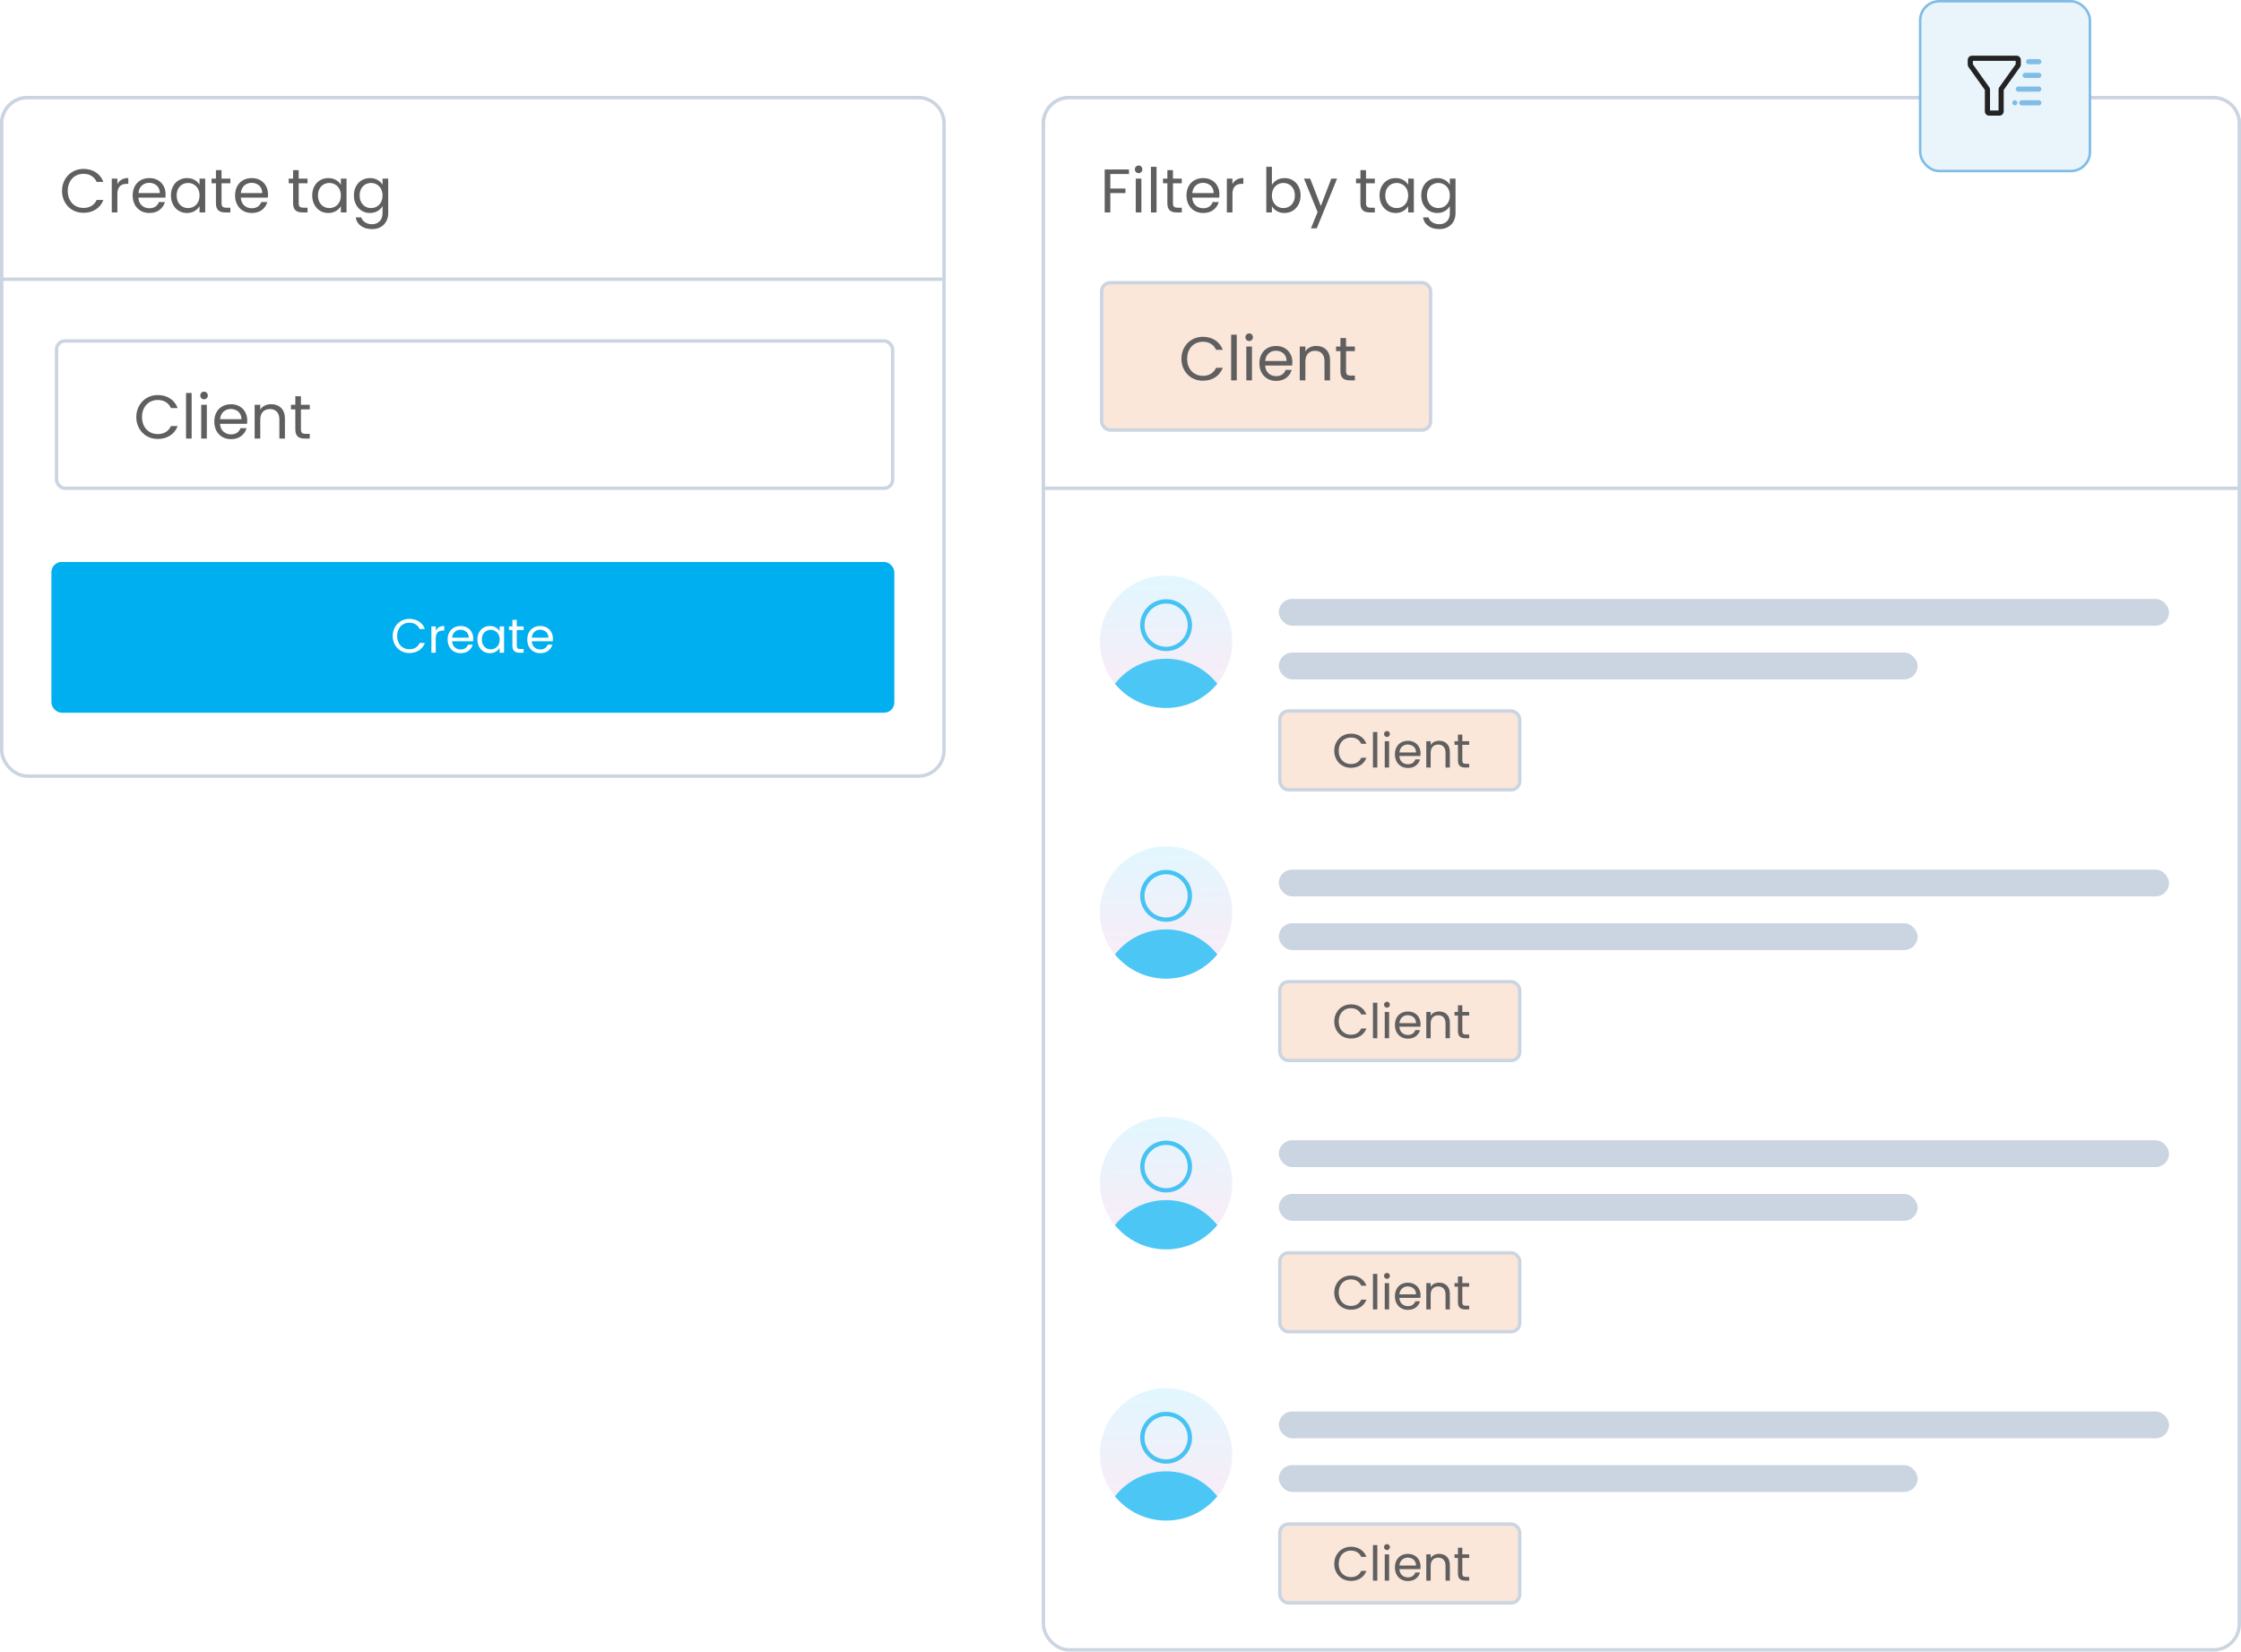 <svg width="654" height="482" viewBox="0 0 654 482" fill="none" xmlns="http://www.w3.org/2000/svg">
<rect x="0.5" y="28.5" width="275" height="198" rx="7.5" fill="white" stroke="#CBD5E1"/>
<path d="M8 28.5H268C272.142 28.5 275.5 31.858 275.5 36V81.5H0.5V36C0.5 31.858 3.858 28.5 8 28.5Z" fill="white" stroke="#CBD5E1"/>
<path d="M18.1 55.718C18.1 54.494 18.376 53.396 18.928 52.424C19.48 51.44 20.23 50.672 21.178 50.12C22.138 49.568 23.2 49.292 24.364 49.292C25.732 49.292 26.926 49.622 27.946 50.282C28.966 50.942 29.71 51.878 30.178 53.09H28.216C27.868 52.334 27.364 51.752 26.704 51.344C26.056 50.936 25.276 50.732 24.364 50.732C23.488 50.732 22.702 50.936 22.006 51.344C21.31 51.752 20.764 52.334 20.368 53.09C19.972 53.834 19.774 54.71 19.774 55.718C19.774 56.714 19.972 57.59 20.368 58.346C20.764 59.09 21.31 59.666 22.006 60.074C22.702 60.482 23.488 60.686 24.364 60.686C25.276 60.686 26.056 60.488 26.704 60.092C27.364 59.684 27.868 59.102 28.216 58.346H30.178C29.71 59.546 28.966 60.476 27.946 61.136C26.926 61.784 25.732 62.108 24.364 62.108C23.2 62.108 22.138 61.838 21.178 61.298C20.23 60.746 19.48 59.984 18.928 59.012C18.376 58.04 18.1 56.942 18.1 55.718ZM34.255 53.738C34.542 53.174 34.95 52.736 35.478 52.424C36.019 52.112 36.672 51.956 37.441 51.956V53.648H37.008C35.172 53.648 34.255 54.644 34.255 56.636V62H32.617V52.136H34.255V53.738ZM48.331 56.69C48.331 57.002 48.313 57.332 48.277 57.68H40.393C40.453 58.652 40.783 59.414 41.383 59.966C41.995 60.506 42.733 60.776 43.597 60.776C44.305 60.776 44.893 60.614 45.361 60.29C45.841 59.954 46.177 59.51 46.369 58.958H48.133C47.869 59.906 47.341 60.68 46.549 61.28C45.757 61.868 44.773 62.162 43.597 62.162C42.661 62.162 41.821 61.952 41.077 61.532C40.345 61.112 39.769 60.518 39.349 59.75C38.929 58.97 38.719 58.07 38.719 57.05C38.719 56.03 38.923 55.136 39.331 54.368C39.739 53.6 40.309 53.012 41.041 52.604C41.785 52.184 42.637 51.974 43.597 51.974C44.533 51.974 45.361 52.178 46.081 52.586C46.801 52.994 47.353 53.558 47.737 54.278C48.133 54.986 48.331 55.79 48.331 56.69ZM46.639 56.348C46.639 55.724 46.501 55.19 46.225 54.746C45.949 54.29 45.571 53.948 45.091 53.72C44.623 53.48 44.101 53.36 43.525 53.36C42.697 53.36 41.989 53.624 41.401 54.152C40.825 54.68 40.495 55.412 40.411 56.348H46.639ZM49.881 57.032C49.881 56.024 50.085 55.142 50.493 54.386C50.901 53.618 51.459 53.024 52.167 52.604C52.887 52.184 53.685 51.974 54.561 51.974C55.425 51.974 56.175 52.16 56.811 52.532C57.447 52.904 57.921 53.372 58.233 53.936V52.136H59.889V62H58.233V60.164C57.909 60.74 57.423 61.22 56.775 61.604C56.139 61.976 55.395 62.162 54.543 62.162C53.667 62.162 52.875 61.946 52.167 61.514C51.459 61.082 50.901 60.476 50.493 59.696C50.085 58.916 49.881 58.028 49.881 57.032ZM58.233 57.05C58.233 56.306 58.083 55.658 57.783 55.106C57.483 54.554 57.075 54.134 56.559 53.846C56.055 53.546 55.497 53.396 54.885 53.396C54.273 53.396 53.715 53.54 53.211 53.828C52.707 54.116 52.305 54.536 52.005 55.088C51.705 55.64 51.555 56.288 51.555 57.032C51.555 57.788 51.705 58.448 52.005 59.012C52.305 59.564 52.707 59.99 53.211 60.29C53.715 60.578 54.273 60.722 54.885 60.722C55.497 60.722 56.055 60.578 56.559 60.29C57.075 59.99 57.483 59.564 57.783 59.012C58.083 58.448 58.233 57.794 58.233 57.05ZM64.656 53.486V59.3C64.656 59.78 64.757 60.122 64.962 60.326C65.165 60.518 65.519 60.614 66.023 60.614H67.23V62H65.754C64.841 62 64.157 61.79 63.702 61.37C63.245 60.95 63.017 60.26 63.017 59.3V53.486H61.739V52.136H63.017V49.652H64.656V52.136H67.23V53.486H64.656ZM78.214 56.69C78.214 57.002 78.196 57.332 78.16 57.68H70.276C70.336 58.652 70.666 59.414 71.266 59.966C71.878 60.506 72.616 60.776 73.48 60.776C74.188 60.776 74.776 60.614 75.244 60.29C75.724 59.954 76.06 59.51 76.252 58.958H78.016C77.752 59.906 77.224 60.68 76.432 61.28C75.64 61.868 74.656 62.162 73.48 62.162C72.544 62.162 71.704 61.952 70.96 61.532C70.228 61.112 69.652 60.518 69.232 59.75C68.812 58.97 68.602 58.07 68.602 57.05C68.602 56.03 68.806 55.136 69.214 54.368C69.622 53.6 70.192 53.012 70.924 52.604C71.668 52.184 72.52 51.974 73.48 51.974C74.416 51.974 75.244 52.178 75.964 52.586C76.684 52.994 77.236 53.558 77.62 54.278C78.016 54.986 78.214 55.79 78.214 56.69ZM76.522 56.348C76.522 55.724 76.384 55.19 76.108 54.746C75.832 54.29 75.454 53.948 74.974 53.72C74.506 53.48 73.984 53.36 73.408 53.36C72.58 53.36 71.872 53.624 71.284 54.152C70.708 54.68 70.378 55.412 70.294 56.348H76.522ZM87.173 53.486V59.3C87.173 59.78 87.275 60.122 87.479 60.326C87.683 60.518 88.037 60.614 88.541 60.614H89.747V62H88.271C87.359 62 86.675 61.79 86.219 61.37C85.763 60.95 85.535 60.26 85.535 59.3V53.486H84.257V52.136H85.535V49.652H87.173V52.136H89.747V53.486H87.173ZM91.12 57.032C91.12 56.024 91.324 55.142 91.732 54.386C92.14 53.618 92.698 53.024 93.406 52.604C94.126 52.184 94.924 51.974 95.8 51.974C96.664 51.974 97.414 52.16 98.05 52.532C98.686 52.904 99.16 53.372 99.472 53.936V52.136H101.128V62H99.472V60.164C99.148 60.74 98.662 61.22 98.014 61.604C97.378 61.976 96.634 62.162 95.782 62.162C94.906 62.162 94.114 61.946 93.406 61.514C92.698 61.082 92.14 60.476 91.732 59.696C91.324 58.916 91.12 58.028 91.12 57.032ZM99.472 57.05C99.472 56.306 99.322 55.658 99.022 55.106C98.722 54.554 98.314 54.134 97.798 53.846C97.294 53.546 96.736 53.396 96.124 53.396C95.512 53.396 94.954 53.54 94.45 53.828C93.946 54.116 93.544 54.536 93.244 55.088C92.944 55.64 92.794 56.288 92.794 57.032C92.794 57.788 92.944 58.448 93.244 59.012C93.544 59.564 93.946 59.99 94.45 60.29C94.954 60.578 95.512 60.722 96.124 60.722C96.736 60.722 97.294 60.578 97.798 60.29C98.314 59.99 98.722 59.564 99.022 59.012C99.322 58.448 99.472 57.794 99.472 57.05ZM107.964 51.974C108.816 51.974 109.56 52.16 110.196 52.532C110.844 52.904 111.324 53.372 111.636 53.936V52.136H113.292V62.216C113.292 63.116 113.1 63.914 112.716 64.61C112.332 65.318 111.78 65.87 111.06 66.266C110.352 66.662 109.524 66.86 108.576 66.86C107.28 66.86 106.2 66.554 105.336 65.942C104.472 65.33 103.962 64.496 103.806 63.44H105.426C105.606 64.04 105.978 64.52 106.542 64.88C107.106 65.252 107.784 65.438 108.576 65.438C109.476 65.438 110.208 65.156 110.772 64.592C111.348 64.028 111.636 63.236 111.636 62.216V60.146C111.312 60.722 110.832 61.202 110.196 61.586C109.56 61.97 108.816 62.162 107.964 62.162C107.088 62.162 106.29 61.946 105.57 61.514C104.862 61.082 104.304 60.476 103.896 59.696C103.488 58.916 103.284 58.028 103.284 57.032C103.284 56.024 103.488 55.142 103.896 54.386C104.304 53.618 104.862 53.024 105.57 52.604C106.29 52.184 107.088 51.974 107.964 51.974ZM111.636 57.05C111.636 56.306 111.486 55.658 111.186 55.106C110.886 54.554 110.478 54.134 109.962 53.846C109.458 53.546 108.9 53.396 108.288 53.396C107.676 53.396 107.118 53.54 106.614 53.828C106.11 54.116 105.708 54.536 105.408 55.088C105.108 55.64 104.958 56.288 104.958 57.032C104.958 57.788 105.108 58.448 105.408 59.012C105.708 59.564 106.11 59.99 106.614 60.29C107.118 60.578 107.676 60.722 108.288 60.722C108.9 60.722 109.458 60.578 109.962 60.29C110.478 59.99 110.886 59.564 111.186 59.012C111.486 58.448 111.636 57.794 111.636 57.05Z" fill="#5F5F5F"/>
<rect x="16.5" y="99.5" width="244" height="43" rx="2.5" fill="white" stroke="#CBD5E1"/>
<path d="M39.776 121.718C39.776 120.494 40.052 119.396 40.604 118.424C41.156 117.44 41.906 116.672 42.854 116.12C43.814 115.568 44.876 115.292 46.04 115.292C47.408 115.292 48.602 115.622 49.622 116.282C50.642 116.942 51.386 117.878 51.854 119.09H49.892C49.544 118.334 49.04 117.752 48.38 117.344C47.732 116.936 46.952 116.732 46.04 116.732C45.164 116.732 44.378 116.936 43.682 117.344C42.986 117.752 42.44 118.334 42.044 119.09C41.648 119.834 41.45 120.71 41.45 121.718C41.45 122.714 41.648 123.59 42.044 124.346C42.44 125.09 42.986 125.666 43.682 126.074C44.378 126.482 45.164 126.686 46.04 126.686C46.952 126.686 47.732 126.488 48.38 126.092C49.04 125.684 49.544 125.102 49.892 124.346H51.854C51.386 125.546 50.642 126.476 49.622 127.136C48.602 127.784 47.408 128.108 46.04 128.108C44.876 128.108 43.814 127.838 42.854 127.298C41.906 126.746 41.156 125.984 40.604 125.012C40.052 124.04 39.776 122.942 39.776 121.718ZM55.93 114.68V128H54.292V114.68H55.93ZM59.568 116.534C59.256 116.534 58.992 116.426 58.776 116.21C58.56 115.994 58.452 115.73 58.452 115.418C58.452 115.106 58.56 114.842 58.776 114.626C58.992 114.41 59.256 114.302 59.568 114.302C59.868 114.302 60.12 114.41 60.324 114.626C60.54 114.842 60.648 115.106 60.648 115.418C60.648 115.73 60.54 115.994 60.324 116.21C60.12 116.426 59.868 116.534 59.568 116.534ZM60.36 118.136V128H58.722V118.136H60.36ZM72.152 122.69C72.152 123.002 72.134 123.332 72.098 123.68H64.214C64.274 124.652 64.604 125.414 65.204 125.966C65.816 126.506 66.554 126.776 67.418 126.776C68.126 126.776 68.714 126.614 69.182 126.29C69.662 125.954 69.998 125.51 70.19 124.958H71.954C71.69 125.906 71.162 126.68 70.37 127.28C69.578 127.868 68.594 128.162 67.418 128.162C66.482 128.162 65.642 127.952 64.898 127.532C64.166 127.112 63.59 126.518 63.17 125.75C62.75 124.97 62.54 124.07 62.54 123.05C62.54 122.03 62.744 121.136 63.152 120.368C63.56 119.6 64.13 119.012 64.862 118.604C65.606 118.184 66.458 117.974 67.418 117.974C68.354 117.974 69.182 118.178 69.902 118.586C70.622 118.994 71.174 119.558 71.558 120.278C71.954 120.986 72.152 121.79 72.152 122.69ZM70.46 122.348C70.46 121.724 70.322 121.19 70.046 120.746C69.77 120.29 69.392 119.948 68.912 119.72C68.444 119.48 67.922 119.36 67.346 119.36C66.518 119.36 65.81 119.624 65.222 120.152C64.646 120.68 64.316 121.412 64.232 122.348H70.46ZM79.12 117.956C80.32 117.956 81.292 118.322 82.036 119.054C82.78 119.774 83.152 120.818 83.152 122.186V128H81.532V122.42C81.532 121.436 81.286 120.686 80.794 120.17C80.302 119.642 79.63 119.378 78.778 119.378C77.914 119.378 77.224 119.648 76.708 120.188C76.204 120.728 75.952 121.514 75.952 122.546V128H74.314V118.136H75.952V119.54C76.276 119.036 76.714 118.646 77.266 118.37C77.83 118.094 78.448 117.956 79.12 117.956ZM87.825 119.486V125.3C87.825 125.78 87.927 126.122 88.131 126.326C88.335 126.518 88.689 126.614 89.193 126.614H90.399V128H88.923C88.011 128 87.327 127.79 86.871 127.37C86.415 126.95 86.187 126.26 86.187 125.3V119.486H84.909V118.136H86.187V115.652H87.825V118.136H90.399V119.486H87.825Z" fill="#5F5F5F"/>
<rect x="304.5" y="28.5" width="349" height="453" rx="7.5" fill="white" stroke="#CBD5E1"/>
<path d="M312 28.5H646C650.142 28.5 653.5 31.858 653.5 36V142.5H304.5V36C304.5 31.858 307.858 28.5 312 28.5Z" fill="white" stroke="#CBD5E1"/>
<rect x="321.5" y="82.5" width="96" height="43" rx="2.5" fill="#FBE6DA" stroke="#CBD5E1"/>
<path d="M344.776 104.718C344.776 103.494 345.052 102.396 345.604 101.424C346.156 100.44 346.906 99.672 347.854 99.12C348.814 98.568 349.876 98.292 351.04 98.292C352.408 98.292 353.602 98.622 354.622 99.282C355.642 99.942 356.386 100.878 356.854 102.09H354.892C354.544 101.334 354.04 100.752 353.38 100.344C352.732 99.936 351.952 99.732 351.04 99.732C350.164 99.732 349.378 99.936 348.682 100.344C347.986 100.752 347.44 101.334 347.044 102.09C346.648 102.834 346.45 103.71 346.45 104.718C346.45 105.714 346.648 106.59 347.044 107.346C347.44 108.09 347.986 108.666 348.682 109.074C349.378 109.482 350.164 109.686 351.04 109.686C351.952 109.686 352.732 109.488 353.38 109.092C354.04 108.684 354.544 108.102 354.892 107.346H356.854C356.386 108.546 355.642 109.476 354.622 110.136C353.602 110.784 352.408 111.108 351.04 111.108C349.876 111.108 348.814 110.838 347.854 110.298C346.906 109.746 346.156 108.984 345.604 108.012C345.052 107.04 344.776 105.942 344.776 104.718ZM360.93 97.68V111H359.292V97.68H360.93ZM364.568 99.534C364.256 99.534 363.992 99.426 363.776 99.21C363.56 98.994 363.452 98.73 363.452 98.418C363.452 98.106 363.56 97.842 363.776 97.626C363.992 97.41 364.256 97.302 364.568 97.302C364.868 97.302 365.12 97.41 365.324 97.626C365.54 97.842 365.648 98.106 365.648 98.418C365.648 98.73 365.54 98.994 365.324 99.21C365.12 99.426 364.868 99.534 364.568 99.534ZM365.36 101.136V111H363.722V101.136H365.36ZM377.152 105.69C377.152 106.002 377.134 106.332 377.098 106.68H369.214C369.274 107.652 369.604 108.414 370.204 108.966C370.816 109.506 371.554 109.776 372.418 109.776C373.126 109.776 373.714 109.614 374.182 109.29C374.662 108.954 374.998 108.51 375.19 107.958H376.954C376.69 108.906 376.162 109.68 375.37 110.28C374.578 110.868 373.594 111.162 372.418 111.162C371.482 111.162 370.642 110.952 369.898 110.532C369.166 110.112 368.59 109.518 368.17 108.75C367.75 107.97 367.54 107.07 367.54 106.05C367.54 105.03 367.744 104.136 368.152 103.368C368.56 102.6 369.13 102.012 369.862 101.604C370.606 101.184 371.458 100.974 372.418 100.974C373.354 100.974 374.182 101.178 374.902 101.586C375.622 101.994 376.174 102.558 376.558 103.278C376.954 103.986 377.152 104.79 377.152 105.69ZM375.46 105.348C375.46 104.724 375.322 104.19 375.046 103.746C374.77 103.29 374.392 102.948 373.912 102.72C373.444 102.48 372.922 102.36 372.346 102.36C371.518 102.36 370.81 102.624 370.222 103.152C369.646 103.68 369.316 104.412 369.232 105.348H375.46ZM384.12 100.956C385.32 100.956 386.292 101.322 387.036 102.054C387.78 102.774 388.152 103.818 388.152 105.186V111H386.532V105.42C386.532 104.436 386.286 103.686 385.794 103.17C385.302 102.642 384.63 102.378 383.778 102.378C382.914 102.378 382.224 102.648 381.708 103.188C381.204 103.728 380.952 104.514 380.952 105.546V111H379.314V101.136H380.952V102.54C381.276 102.036 381.714 101.646 382.266 101.37C382.83 101.094 383.448 100.956 384.12 100.956ZM392.825 102.486V108.3C392.825 108.78 392.927 109.122 393.131 109.326C393.335 109.518 393.689 109.614 394.193 109.614H395.399V111H393.923C393.011 111 392.327 110.79 391.871 110.37C391.415 109.95 391.187 109.26 391.187 108.3V102.486H389.909V101.136H391.187V98.652H392.825V101.136H395.399V102.486H392.825Z" fill="#5F5F5F"/>
<path d="M329.478 49.454V50.786H324.024V55.016H328.452V56.348H324.024V62H322.386V49.454H329.478ZM332.302 50.534C331.99 50.534 331.726 50.426 331.51 50.21C331.294 49.994 331.186 49.73 331.186 49.418C331.186 49.106 331.294 48.842 331.51 48.626C331.726 48.41 331.99 48.302 332.302 48.302C332.602 48.302 332.854 48.41 333.058 48.626C333.274 48.842 333.382 49.106 333.382 49.418C333.382 49.73 333.274 49.994 333.058 50.21C332.854 50.426 332.602 50.534 332.302 50.534ZM333.094 52.136V62H331.456V52.136H333.094ZM337.524 48.68V62H335.886V48.68H337.524ZM342.314 53.486V59.3C342.314 59.78 342.416 60.122 342.62 60.326C342.824 60.518 343.178 60.614 343.682 60.614H344.888V62H343.412C342.5 62 341.816 61.79 341.36 61.37C340.904 60.95 340.676 60.26 340.676 59.3V53.486H339.398V52.136H340.676V49.652H342.314V52.136H344.888V53.486H342.314ZM355.872 56.69C355.872 57.002 355.854 57.332 355.818 57.68H347.934C347.994 58.652 348.324 59.414 348.924 59.966C349.536 60.506 350.274 60.776 351.138 60.776C351.846 60.776 352.434 60.614 352.902 60.29C353.382 59.954 353.718 59.51 353.91 58.958H355.674C355.41 59.906 354.882 60.68 354.09 61.28C353.298 61.868 352.314 62.162 351.138 62.162C350.202 62.162 349.362 61.952 348.618 61.532C347.886 61.112 347.31 60.518 346.89 59.75C346.47 58.97 346.26 58.07 346.26 57.05C346.26 56.03 346.464 55.136 346.872 54.368C347.28 53.6 347.85 53.012 348.582 52.604C349.326 52.184 350.178 51.974 351.138 51.974C352.074 51.974 352.902 52.178 353.622 52.586C354.342 52.994 354.894 53.558 355.278 54.278C355.674 54.986 355.872 55.79 355.872 56.69ZM354.18 56.348C354.18 55.724 354.042 55.19 353.766 54.746C353.49 54.29 353.112 53.948 352.632 53.72C352.164 53.48 351.642 53.36 351.066 53.36C350.238 53.36 349.53 53.624 348.942 54.152C348.366 54.68 348.036 55.412 347.952 56.348H354.18ZM359.672 53.738C359.96 53.174 360.368 52.736 360.896 52.424C361.436 52.112 362.09 51.956 362.858 51.956V53.648H362.426C360.59 53.648 359.672 54.644 359.672 56.636V62H358.034V52.136H359.672V53.738ZM371.186 53.972C371.522 53.384 372.014 52.904 372.662 52.532C373.31 52.16 374.048 51.974 374.876 51.974C375.764 51.974 376.562 52.184 377.27 52.604C377.978 53.024 378.536 53.618 378.944 54.386C379.352 55.142 379.556 56.024 379.556 57.032C379.556 58.028 379.352 58.916 378.944 59.696C378.536 60.476 377.972 61.082 377.252 61.514C376.544 61.946 375.752 62.162 374.876 62.162C374.024 62.162 373.274 61.976 372.626 61.604C371.99 61.232 371.51 60.758 371.186 60.182V62H369.548V48.68H371.186V53.972ZM377.882 57.032C377.882 56.288 377.732 55.64 377.432 55.088C377.132 54.536 376.724 54.116 376.208 53.828C375.704 53.54 375.146 53.396 374.534 53.396C373.934 53.396 373.376 53.546 372.86 53.846C372.356 54.134 371.948 54.56 371.636 55.124C371.336 55.676 371.186 56.318 371.186 57.05C371.186 57.794 371.336 58.448 371.636 59.012C371.948 59.564 372.356 59.99 372.86 60.29C373.376 60.578 373.934 60.722 374.534 60.722C375.146 60.722 375.704 60.578 376.208 60.29C376.724 59.99 377.132 59.564 377.432 59.012C377.732 58.448 377.882 57.788 377.882 57.032ZM390.208 52.136L384.268 66.644H382.576L384.52 61.892L380.542 52.136H382.36L385.456 60.128L388.516 52.136H390.208ZM398.652 53.486V59.3C398.652 59.78 398.754 60.122 398.958 60.326C399.162 60.518 399.516 60.614 400.02 60.614H401.226V62H399.75C398.838 62 398.154 61.79 397.698 61.37C397.242 60.95 397.014 60.26 397.014 59.3V53.486H395.736V52.136H397.014V49.652H398.652V52.136H401.226V53.486H398.652ZM402.598 57.032C402.598 56.024 402.802 55.142 403.21 54.386C403.618 53.618 404.176 53.024 404.884 52.604C405.604 52.184 406.402 51.974 407.278 51.974C408.142 51.974 408.892 52.16 409.528 52.532C410.164 52.904 410.638 53.372 410.95 53.936V52.136H412.606V62H410.95V60.164C410.626 60.74 410.14 61.22 409.492 61.604C408.856 61.976 408.112 62.162 407.26 62.162C406.384 62.162 405.592 61.946 404.884 61.514C404.176 61.082 403.618 60.476 403.21 59.696C402.802 58.916 402.598 58.028 402.598 57.032ZM410.95 57.05C410.95 56.306 410.8 55.658 410.5 55.106C410.2 54.554 409.792 54.134 409.276 53.846C408.772 53.546 408.214 53.396 407.602 53.396C406.99 53.396 406.432 53.54 405.928 53.828C405.424 54.116 405.022 54.536 404.722 55.088C404.422 55.64 404.272 56.288 404.272 57.032C404.272 57.788 404.422 58.448 404.722 59.012C405.022 59.564 405.424 59.99 405.928 60.29C406.432 60.578 406.99 60.722 407.602 60.722C408.214 60.722 408.772 60.578 409.276 60.29C409.792 59.99 410.2 59.564 410.5 59.012C410.8 58.448 410.95 57.794 410.95 57.05ZM419.442 51.974C420.294 51.974 421.038 52.16 421.674 52.532C422.322 52.904 422.802 53.372 423.114 53.936V52.136H424.77V62.216C424.77 63.116 424.578 63.914 424.194 64.61C423.81 65.318 423.258 65.87 422.538 66.266C421.83 66.662 421.002 66.86 420.054 66.86C418.758 66.86 417.678 66.554 416.814 65.942C415.95 65.33 415.44 64.496 415.284 63.44H416.904C417.084 64.04 417.456 64.52 418.02 64.88C418.584 65.252 419.262 65.438 420.054 65.438C420.954 65.438 421.686 65.156 422.25 64.592C422.826 64.028 423.114 63.236 423.114 62.216V60.146C422.79 60.722 422.31 61.202 421.674 61.586C421.038 61.97 420.294 62.162 419.442 62.162C418.566 62.162 417.768 61.946 417.048 61.514C416.34 61.082 415.782 60.476 415.374 59.696C414.966 58.916 414.762 58.028 414.762 57.032C414.762 56.024 414.966 55.142 415.374 54.386C415.782 53.618 416.34 53.024 417.048 52.604C417.768 52.184 418.566 51.974 419.442 51.974ZM423.114 57.05C423.114 56.306 422.964 55.658 422.664 55.106C422.364 54.554 421.956 54.134 421.44 53.846C420.936 53.546 420.378 53.396 419.766 53.396C419.154 53.396 418.596 53.54 418.092 53.828C417.588 54.116 417.186 54.536 416.886 55.088C416.586 55.64 416.436 56.288 416.436 57.032C416.436 57.788 416.586 58.448 416.886 59.012C417.186 59.564 417.588 59.99 418.092 60.29C418.596 60.578 419.154 60.722 419.766 60.722C420.378 60.722 420.936 60.578 421.44 60.29C421.956 59.99 422.364 59.564 422.664 59.012C422.964 58.448 423.114 57.794 423.114 57.05Z" fill="#5F5F5F"/>
<g filter="url(#filter0_d_4968_63238)">
<rect x="15" y="162" width="246" height="44" rx="3" fill="#00AFF0"/>
<path d="M114.602 183.614C114.602 182.662 114.817 181.808 115.246 181.052C115.675 180.287 116.259 179.689 116.996 179.26C117.743 178.831 118.569 178.616 119.474 178.616C120.538 178.616 121.467 178.873 122.26 179.386C123.053 179.899 123.632 180.627 123.996 181.57H122.47C122.199 180.982 121.807 180.529 121.294 180.212C120.79 179.895 120.183 179.736 119.474 179.736C118.793 179.736 118.181 179.895 117.64 180.212C117.099 180.529 116.674 180.982 116.366 181.57C116.058 182.149 115.904 182.83 115.904 183.614C115.904 184.389 116.058 185.07 116.366 185.658C116.674 186.237 117.099 186.685 117.64 187.002C118.181 187.319 118.793 187.478 119.474 187.478C120.183 187.478 120.79 187.324 121.294 187.016C121.807 186.699 122.199 186.246 122.47 185.658H123.996C123.632 186.591 123.053 187.315 122.26 187.828C121.467 188.332 120.538 188.584 119.474 188.584C118.569 188.584 117.743 188.374 116.996 187.954C116.259 187.525 115.675 186.932 115.246 186.176C114.817 185.42 114.602 184.566 114.602 183.614ZM127.166 182.074C127.39 181.635 127.708 181.295 128.118 181.052C128.538 180.809 129.047 180.688 129.644 180.688V182.004H129.308C127.88 182.004 127.166 182.779 127.166 184.328V188.5H125.892V180.828H127.166V182.074ZM138.115 184.37C138.115 184.613 138.101 184.869 138.073 185.14H131.941C131.988 185.896 132.244 186.489 132.711 186.918C133.187 187.338 133.761 187.548 134.433 187.548C134.984 187.548 135.441 187.422 135.805 187.17C136.178 186.909 136.44 186.563 136.589 186.134H137.961C137.756 186.871 137.345 187.473 136.729 187.94C136.113 188.397 135.348 188.626 134.433 188.626C133.705 188.626 133.052 188.463 132.473 188.136C131.904 187.809 131.456 187.347 131.129 186.75C130.802 186.143 130.639 185.443 130.639 184.65C130.639 183.857 130.798 183.161 131.115 182.564C131.432 181.967 131.876 181.509 132.445 181.192C133.024 180.865 133.686 180.702 134.433 180.702C135.161 180.702 135.805 180.861 136.365 181.178C136.925 181.495 137.354 181.934 137.653 182.494C137.961 183.045 138.115 183.67 138.115 184.37ZM136.799 184.104C136.799 183.619 136.692 183.203 136.477 182.858C136.262 182.503 135.968 182.237 135.595 182.06C135.231 181.873 134.825 181.78 134.377 181.78C133.733 181.78 133.182 181.985 132.725 182.396C132.277 182.807 132.02 183.376 131.955 184.104H136.799ZM139.321 184.636C139.321 183.852 139.479 183.166 139.797 182.578C140.114 181.981 140.548 181.519 141.099 181.192C141.659 180.865 142.279 180.702 142.961 180.702C143.633 180.702 144.216 180.847 144.711 181.136C145.205 181.425 145.574 181.789 145.817 182.228V180.828H147.105V188.5H145.817V187.072C145.565 187.52 145.187 187.893 144.683 188.192C144.188 188.481 143.609 188.626 142.947 188.626C142.265 188.626 141.649 188.458 141.099 188.122C140.548 187.786 140.114 187.315 139.797 186.708C139.479 186.101 139.321 185.411 139.321 184.636ZM145.817 184.65C145.817 184.071 145.7 183.567 145.467 183.138C145.233 182.709 144.916 182.382 144.515 182.158C144.123 181.925 143.689 181.808 143.213 181.808C142.737 181.808 142.303 181.92 141.911 182.144C141.519 182.368 141.206 182.695 140.973 183.124C140.739 183.553 140.623 184.057 140.623 184.636C140.623 185.224 140.739 185.737 140.973 186.176C141.206 186.605 141.519 186.937 141.911 187.17C142.303 187.394 142.737 187.506 143.213 187.506C143.689 187.506 144.123 187.394 144.515 187.17C144.916 186.937 145.233 186.605 145.467 186.176C145.7 185.737 145.817 185.229 145.817 184.65ZM150.812 181.878V186.4C150.812 186.773 150.891 187.039 151.05 187.198C151.208 187.347 151.484 187.422 151.876 187.422H152.814V188.5H151.666C150.956 188.5 150.424 188.337 150.07 188.01C149.715 187.683 149.538 187.147 149.538 186.4V181.878H148.544V180.828H149.538V178.896H150.812V180.828H152.814V181.878H150.812ZM161.357 184.37C161.357 184.613 161.343 184.869 161.315 185.14H155.183C155.23 185.896 155.487 186.489 155.953 186.918C156.429 187.338 157.003 187.548 157.675 187.548C158.226 187.548 158.683 187.422 159.047 187.17C159.421 186.909 159.682 186.563 159.831 186.134H161.203C160.998 186.871 160.587 187.473 159.971 187.94C159.355 188.397 158.59 188.626 157.675 188.626C156.947 188.626 156.294 188.463 155.715 188.136C155.146 187.809 154.698 187.347 154.371 186.75C154.045 186.143 153.881 185.443 153.881 184.65C153.881 183.857 154.04 183.161 154.357 182.564C154.675 181.967 155.118 181.509 155.687 181.192C156.266 180.865 156.929 180.702 157.675 180.702C158.403 180.702 159.047 180.861 159.607 181.178C160.167 181.495 160.597 181.934 160.895 182.494C161.203 183.045 161.357 183.67 161.357 184.37ZM160.041 184.104C160.041 183.619 159.934 183.203 159.719 182.858C159.505 182.503 159.211 182.237 158.837 182.06C158.473 181.873 158.067 181.78 157.619 181.78C156.975 181.78 156.425 181.985 155.967 182.396C155.519 182.807 155.263 183.376 155.197 184.104H160.041Z" fill="white"/>
</g>
<rect x="373.5" y="207.5" width="70" height="23" rx="2.5" fill="#FBE6DA" stroke="#CBD5E1"/>
<path d="M389.381 219.114C389.381 218.162 389.596 217.308 390.025 216.552C390.455 215.787 391.038 215.189 391.775 214.76C392.522 214.331 393.348 214.116 394.253 214.116C395.317 214.116 396.246 214.373 397.039 214.886C397.833 215.399 398.411 216.127 398.775 217.07H397.249C396.979 216.482 396.587 216.029 396.073 215.712C395.569 215.395 394.963 215.236 394.253 215.236C393.572 215.236 392.961 215.395 392.419 215.712C391.878 216.029 391.453 216.482 391.145 217.07C390.837 217.649 390.683 218.33 390.683 219.114C390.683 219.889 390.837 220.57 391.145 221.158C391.453 221.737 391.878 222.185 392.419 222.502C392.961 222.819 393.572 222.978 394.253 222.978C394.963 222.978 395.569 222.824 396.073 222.516C396.587 222.199 396.979 221.746 397.249 221.158H398.775C398.411 222.091 397.833 222.815 397.039 223.328C396.246 223.832 395.317 224.084 394.253 224.084C393.348 224.084 392.522 223.874 391.775 223.454C391.038 223.025 390.455 222.432 390.025 221.676C389.596 220.92 389.381 220.066 389.381 219.114ZM401.946 213.64V224H400.672V213.64H401.946ZM404.775 215.082C404.532 215.082 404.327 214.998 404.159 214.83C403.991 214.662 403.907 214.457 403.907 214.214C403.907 213.971 403.991 213.766 404.159 213.598C404.327 213.43 404.532 213.346 404.775 213.346C405.008 213.346 405.204 213.43 405.363 213.598C405.531 213.766 405.615 213.971 405.615 214.214C405.615 214.457 405.531 214.662 405.363 214.83C405.204 214.998 405.008 215.082 404.775 215.082ZM405.391 216.328V224H404.117V216.328H405.391ZM414.562 219.87C414.562 220.113 414.548 220.369 414.52 220.64H408.388C408.435 221.396 408.692 221.989 409.158 222.418C409.634 222.838 410.208 223.048 410.88 223.048C411.431 223.048 411.888 222.922 412.252 222.67C412.626 222.409 412.887 222.063 413.036 221.634H414.408C414.203 222.371 413.792 222.973 413.176 223.44C412.56 223.897 411.795 224.126 410.88 224.126C410.152 224.126 409.499 223.963 408.92 223.636C408.351 223.309 407.903 222.847 407.576 222.25C407.25 221.643 407.086 220.943 407.086 220.15C407.086 219.357 407.245 218.661 407.562 218.064C407.88 217.467 408.323 217.009 408.892 216.692C409.471 216.365 410.134 216.202 410.88 216.202C411.608 216.202 412.252 216.361 412.812 216.678C413.372 216.995 413.802 217.434 414.1 217.994C414.408 218.545 414.562 219.17 414.562 219.87ZM413.246 219.604C413.246 219.119 413.139 218.703 412.924 218.358C412.71 218.003 412.416 217.737 412.042 217.56C411.678 217.373 411.272 217.28 410.824 217.28C410.18 217.28 409.63 217.485 409.172 217.896C408.724 218.307 408.468 218.876 408.402 219.604H413.246ZM419.982 216.188C420.915 216.188 421.671 216.473 422.25 217.042C422.829 217.602 423.118 218.414 423.118 219.478V224H421.858V219.66C421.858 218.895 421.667 218.311 421.284 217.91C420.901 217.499 420.379 217.294 419.716 217.294C419.044 217.294 418.507 217.504 418.106 217.924C417.714 218.344 417.518 218.955 417.518 219.758V224H416.244V216.328H417.518V217.42C417.77 217.028 418.111 216.725 418.54 216.51C418.979 216.295 419.459 216.188 419.982 216.188ZM426.753 217.378V221.9C426.753 222.273 426.832 222.539 426.991 222.698C427.15 222.847 427.425 222.922 427.817 222.922H428.755V224H427.607C426.898 224 426.366 223.837 426.011 223.51C425.656 223.183 425.479 222.647 425.479 221.9V217.378H424.485V216.328H425.479V214.396H426.753V216.328H428.755V217.378H426.753Z" fill="#5F5F5F"/>
<circle cx="340.312" cy="187.835" r="19.312" fill="white"/>
<path d="M352.32 196.545C353.272 197.327 354.146 198.201 354.929 199.153L355.254 199.548C357.984 196.217 359.623 191.956 359.623 187.313C359.623 176.647 350.977 168 340.312 168C329.646 168 321 176.646 321 187.313C321 191.956 322.639 196.216 325.37 199.547L325.695 199.153C332.327 191.079 344.248 189.911 352.32 196.544V196.545Z" fill="url(#paint0_linear_4968_63238)" fill-opacity="0.5"/>
<path d="M340.313 206.625C346.336 206.625 351.714 203.868 355.255 199.546L354.93 199.152C354.148 198.2 353.275 197.326 352.322 196.544C344.25 189.911 332.328 191.078 325.696 199.152L325.371 199.546C328.912 203.868 334.291 206.625 340.313 206.625Z" fill="#00AFF0" fill-opacity="0.7"/>
<path d="M340.313 174.883C336.134 174.883 332.746 178.271 332.746 182.45C332.746 186.63 336.134 190.018 340.313 190.018C344.492 190.018 347.88 186.63 347.88 182.45C347.88 178.271 344.492 174.883 340.313 174.883ZM340.313 188.757C336.83 188.757 334.008 185.933 334.008 182.45C334.008 178.968 336.831 176.144 340.313 176.144C343.795 176.144 346.619 178.968 346.619 182.45C346.619 185.933 343.795 188.757 340.313 188.757Z" fill="#00AFF0" fill-opacity="0.7"/>
<rect x="373.195" y="174.781" width="259.805" height="7.829" rx="3.915" fill="#CBD5E1"/>
<rect x="373.195" y="190.445" width="186.434" height="7.829" rx="3.915" fill="#CBD5E1"/>
<rect x="373.5" y="286.5" width="70" height="23" rx="2.5" fill="#FBE6DA" stroke="#CBD5E1"/>
<path d="M389.381 298.114C389.381 297.162 389.596 296.308 390.025 295.552C390.455 294.787 391.038 294.189 391.775 293.76C392.522 293.331 393.348 293.116 394.253 293.116C395.317 293.116 396.246 293.373 397.039 293.886C397.833 294.399 398.411 295.127 398.775 296.07H397.249C396.979 295.482 396.587 295.029 396.073 294.712C395.569 294.395 394.963 294.236 394.253 294.236C393.572 294.236 392.961 294.395 392.419 294.712C391.878 295.029 391.453 295.482 391.145 296.07C390.837 296.649 390.683 297.33 390.683 298.114C390.683 298.889 390.837 299.57 391.145 300.158C391.453 300.737 391.878 301.185 392.419 301.502C392.961 301.819 393.572 301.978 394.253 301.978C394.963 301.978 395.569 301.824 396.073 301.516C396.587 301.199 396.979 300.746 397.249 300.158H398.775C398.411 301.091 397.833 301.815 397.039 302.328C396.246 302.832 395.317 303.084 394.253 303.084C393.348 303.084 392.522 302.874 391.775 302.454C391.038 302.025 390.455 301.432 390.025 300.676C389.596 299.92 389.381 299.066 389.381 298.114ZM401.946 292.64V303H400.672V292.64H401.946ZM404.775 294.082C404.532 294.082 404.327 293.998 404.159 293.83C403.991 293.662 403.907 293.457 403.907 293.214C403.907 292.971 403.991 292.766 404.159 292.598C404.327 292.43 404.532 292.346 404.775 292.346C405.008 292.346 405.204 292.43 405.363 292.598C405.531 292.766 405.615 292.971 405.615 293.214C405.615 293.457 405.531 293.662 405.363 293.83C405.204 293.998 405.008 294.082 404.775 294.082ZM405.391 295.328V303H404.117V295.328H405.391ZM414.562 298.87C414.562 299.113 414.548 299.369 414.52 299.64H408.388C408.435 300.396 408.692 300.989 409.158 301.418C409.634 301.838 410.208 302.048 410.88 302.048C411.431 302.048 411.888 301.922 412.252 301.67C412.626 301.409 412.887 301.063 413.036 300.634H414.408C414.203 301.371 413.792 301.973 413.176 302.44C412.56 302.897 411.795 303.126 410.88 303.126C410.152 303.126 409.499 302.963 408.92 302.636C408.351 302.309 407.903 301.847 407.576 301.25C407.25 300.643 407.086 299.943 407.086 299.15C407.086 298.357 407.245 297.661 407.562 297.064C407.88 296.467 408.323 296.009 408.892 295.692C409.471 295.365 410.134 295.202 410.88 295.202C411.608 295.202 412.252 295.361 412.812 295.678C413.372 295.995 413.802 296.434 414.1 296.994C414.408 297.545 414.562 298.17 414.562 298.87ZM413.246 298.604C413.246 298.119 413.139 297.703 412.924 297.358C412.71 297.003 412.416 296.737 412.042 296.56C411.678 296.373 411.272 296.28 410.824 296.28C410.18 296.28 409.63 296.485 409.172 296.896C408.724 297.307 408.468 297.876 408.402 298.604H413.246ZM419.982 295.188C420.915 295.188 421.671 295.473 422.25 296.042C422.829 296.602 423.118 297.414 423.118 298.478V303H421.858V298.66C421.858 297.895 421.667 297.311 421.284 296.91C420.901 296.499 420.379 296.294 419.716 296.294C419.044 296.294 418.507 296.504 418.106 296.924C417.714 297.344 417.518 297.955 417.518 298.758V303H416.244V295.328H417.518V296.42C417.77 296.028 418.111 295.725 418.54 295.51C418.979 295.295 419.459 295.188 419.982 295.188ZM426.753 296.378V300.9C426.753 301.273 426.832 301.539 426.991 301.698C427.15 301.847 427.425 301.922 427.817 301.922H428.755V303H427.607C426.898 303 426.366 302.837 426.011 302.51C425.656 302.183 425.479 301.647 425.479 300.9V296.378H424.485V295.328H425.479V293.396H426.753V295.328H428.755V296.378H426.753Z" fill="#5F5F5F"/>
<circle cx="340.312" cy="266.835" r="19.312" fill="white"/>
<path d="M352.32 275.545C353.272 276.327 354.146 277.201 354.929 278.153L355.254 278.548C357.984 275.217 359.623 270.956 359.623 266.313C359.623 255.647 350.977 247 340.312 247C329.646 247 321 255.646 321 266.313C321 270.956 322.639 275.216 325.37 278.547L325.695 278.153C332.327 270.079 344.248 268.911 352.32 275.544V275.545Z" fill="url(#paint1_linear_4968_63238)" fill-opacity="0.5"/>
<path d="M340.313 285.625C346.336 285.625 351.714 282.868 355.255 278.546L354.93 278.152C354.148 277.2 353.275 276.326 352.322 275.544C344.25 268.911 332.328 270.078 325.696 278.152L325.371 278.546C328.912 282.868 334.291 285.625 340.313 285.625Z" fill="#00AFF0" fill-opacity="0.7"/>
<path d="M340.313 253.883C336.134 253.883 332.746 257.271 332.746 261.45C332.746 265.63 336.134 269.018 340.313 269.018C344.492 269.018 347.88 265.63 347.88 261.45C347.88 257.271 344.492 253.883 340.313 253.883ZM340.313 267.757C336.83 267.757 334.008 264.933 334.008 261.45C334.008 257.968 336.831 255.144 340.313 255.144C343.795 255.144 346.619 257.968 346.619 261.45C346.619 264.933 343.795 267.757 340.313 267.757Z" fill="#00AFF0" fill-opacity="0.7"/>
<rect x="373.195" y="253.781" width="259.805" height="7.829" rx="3.915" fill="#CBD5E1"/>
<rect x="373.195" y="269.445" width="186.434" height="7.829" rx="3.915" fill="#CBD5E1"/>
<rect x="373.5" y="365.648" width="70" height="23" rx="2.5" fill="#FBE6DA" stroke="#CBD5E1"/>
<path d="M389.381 377.262C389.381 376.31 389.596 375.456 390.025 374.7C390.455 373.935 391.038 373.338 391.775 372.908C392.522 372.479 393.348 372.264 394.253 372.264C395.317 372.264 396.246 372.521 397.039 373.034C397.833 373.548 398.411 374.276 398.775 375.218H397.249C396.979 374.63 396.587 374.178 396.073 373.86C395.569 373.543 394.963 373.384 394.253 373.384C393.572 373.384 392.961 373.543 392.419 373.86C391.878 374.178 391.453 374.63 391.145 375.218C390.837 375.797 390.683 376.478 390.683 377.262C390.683 378.037 390.837 378.718 391.145 379.306C391.453 379.885 391.878 380.333 392.419 380.65C392.961 380.968 393.572 381.126 394.253 381.126C394.963 381.126 395.569 380.972 396.073 380.664C396.587 380.347 396.979 379.894 397.249 379.306H398.775C398.411 380.24 397.833 380.963 397.039 381.476C396.246 381.98 395.317 382.232 394.253 382.232C393.348 382.232 392.522 382.022 391.775 381.602C391.038 381.173 390.455 380.58 390.025 379.824C389.596 379.068 389.381 378.214 389.381 377.262ZM401.946 371.788V382.148H400.672V371.788H401.946ZM404.775 373.23C404.532 373.23 404.327 373.146 404.159 372.978C403.991 372.81 403.907 372.605 403.907 372.362C403.907 372.12 403.991 371.914 404.159 371.746C404.327 371.578 404.532 371.494 404.775 371.494C405.008 371.494 405.204 371.578 405.363 371.746C405.531 371.914 405.615 372.12 405.615 372.362C405.615 372.605 405.531 372.81 405.363 372.978C405.204 373.146 405.008 373.23 404.775 373.23ZM405.391 374.476V382.148H404.117V374.476H405.391ZM414.562 378.018C414.562 378.261 414.548 378.518 414.52 378.788H408.388C408.435 379.544 408.692 380.137 409.158 380.566C409.634 380.986 410.208 381.196 410.88 381.196C411.431 381.196 411.888 381.07 412.252 380.818C412.626 380.557 412.887 380.212 413.036 379.782H414.408C414.203 380.52 413.792 381.122 413.176 381.588C412.56 382.046 411.795 382.274 410.88 382.274C410.152 382.274 409.499 382.111 408.92 381.784C408.351 381.458 407.903 380.996 407.576 380.398C407.25 379.792 407.086 379.092 407.086 378.298C407.086 377.505 407.245 376.81 407.562 376.212C407.88 375.615 408.323 375.158 408.892 374.84C409.471 374.514 410.134 374.35 410.88 374.35C411.608 374.35 412.252 374.509 412.812 374.826C413.372 375.144 413.802 375.582 414.1 376.142C414.408 376.693 414.562 377.318 414.562 378.018ZM413.246 377.752C413.246 377.267 413.139 376.852 412.924 376.506C412.71 376.152 412.416 375.886 412.042 375.708C411.678 375.522 411.272 375.428 410.824 375.428C410.18 375.428 409.63 375.634 409.172 376.044C408.724 376.455 408.468 377.024 408.402 377.752H413.246ZM419.982 374.336C420.915 374.336 421.671 374.621 422.25 375.19C422.829 375.75 423.118 376.562 423.118 377.626V382.148H421.858V377.808C421.858 377.043 421.667 376.46 421.284 376.058C420.901 375.648 420.379 375.442 419.716 375.442C419.044 375.442 418.507 375.652 418.106 376.072C417.714 376.492 417.518 377.104 417.518 377.906V382.148H416.244V374.476H417.518V375.568C417.77 375.176 418.111 374.873 418.54 374.658C418.979 374.444 419.459 374.336 419.982 374.336ZM426.753 375.526V380.048C426.753 380.422 426.832 380.688 426.991 380.846C427.15 380.996 427.425 381.07 427.817 381.07H428.755V382.148H427.607C426.898 382.148 426.366 381.985 426.011 381.658C425.656 381.332 425.479 380.795 425.479 380.048V375.526H424.485V374.476H425.479V372.544H426.753V374.476H428.755V375.526H426.753Z" fill="#5F5F5F"/>
<circle cx="340.312" cy="345.835" r="19.312" fill="white"/>
<path d="M352.32 354.545C353.272 355.327 354.146 356.201 354.929 357.153L355.254 357.548C357.984 354.217 359.623 349.956 359.623 345.313C359.623 334.647 350.977 326 340.312 326C329.646 326 321 334.646 321 345.313C321 349.956 322.639 354.216 325.37 357.547L325.695 357.153C332.327 349.079 344.248 347.911 352.32 354.544V354.545Z" fill="url(#paint2_linear_4968_63238)" fill-opacity="0.5"/>
<path d="M340.313 364.625C346.336 364.625 351.714 361.868 355.255 357.546L354.93 357.152C354.148 356.2 353.275 355.326 352.322 354.544C344.25 347.911 332.328 349.078 325.696 357.152L325.371 357.546C328.912 361.868 334.291 364.625 340.313 364.625Z" fill="#00AFF0" fill-opacity="0.7"/>
<path d="M340.313 332.883C336.134 332.883 332.746 336.271 332.746 340.45C332.746 344.63 336.134 348.018 340.313 348.018C344.492 348.018 347.88 344.63 347.88 340.45C347.88 336.271 344.492 332.883 340.313 332.883ZM340.313 346.757C336.83 346.757 334.008 343.933 334.008 340.45C334.008 336.968 336.831 334.144 340.313 334.144C343.795 334.144 346.619 336.968 346.619 340.45C346.619 343.933 343.795 346.757 340.313 346.757Z" fill="#00AFF0" fill-opacity="0.7"/>
<rect x="373.195" y="332.781" width="259.805" height="7.829" rx="3.915" fill="#CBD5E1"/>
<rect x="373.195" y="348.445" width="186.434" height="7.829" rx="3.915" fill="#CBD5E1"/>
<rect x="373.5" y="444.797" width="70" height="23" rx="2.5" fill="#FBE6DA" stroke="#CBD5E1"/>
<path d="M389.381 456.411C389.381 455.459 389.596 454.605 390.025 453.849C390.455 453.084 391.038 452.486 391.775 452.057C392.522 451.628 393.348 451.413 394.253 451.413C395.317 451.413 396.246 451.67 397.039 452.183C397.833 452.696 398.411 453.424 398.775 454.367H397.249C396.979 453.779 396.587 453.326 396.073 453.009C395.569 452.692 394.963 452.533 394.253 452.533C393.572 452.533 392.961 452.692 392.419 453.009C391.878 453.326 391.453 453.779 391.145 454.367C390.837 454.946 390.683 455.627 390.683 456.411C390.683 457.186 390.837 457.867 391.145 458.455C391.453 459.034 391.878 459.482 392.419 459.799C392.961 460.116 393.572 460.275 394.253 460.275C394.963 460.275 395.569 460.121 396.073 459.813C396.587 459.496 396.979 459.043 397.249 458.455H398.775C398.411 459.388 397.833 460.112 397.039 460.625C396.246 461.129 395.317 461.381 394.253 461.381C393.348 461.381 392.522 461.171 391.775 460.751C391.038 460.322 390.455 459.729 390.025 458.973C389.596 458.217 389.381 457.363 389.381 456.411ZM401.946 450.937V461.297H400.672V450.937H401.946ZM404.775 452.379C404.532 452.379 404.327 452.295 404.159 452.127C403.991 451.959 403.907 451.754 403.907 451.511C403.907 451.268 403.991 451.063 404.159 450.895C404.327 450.727 404.532 450.643 404.775 450.643C405.008 450.643 405.204 450.727 405.363 450.895C405.531 451.063 405.615 451.268 405.615 451.511C405.615 451.754 405.531 451.959 405.363 452.127C405.204 452.295 405.008 452.379 404.775 452.379ZM405.391 453.625V461.297H404.117V453.625H405.391ZM414.562 457.167C414.562 457.41 414.548 457.666 414.52 457.937H408.388C408.435 458.693 408.692 459.286 409.158 459.715C409.634 460.135 410.208 460.345 410.88 460.345C411.431 460.345 411.888 460.219 412.252 459.967C412.626 459.706 412.887 459.36 413.036 458.931H414.408C414.203 459.668 413.792 460.27 413.176 460.737C412.56 461.194 411.795 461.423 410.88 461.423C410.152 461.423 409.499 461.26 408.92 460.933C408.351 460.606 407.903 460.144 407.576 459.547C407.25 458.94 407.086 458.24 407.086 457.447C407.086 456.654 407.245 455.958 407.562 455.361C407.88 454.764 408.323 454.306 408.892 453.989C409.471 453.662 410.134 453.499 410.88 453.499C411.608 453.499 412.252 453.658 412.812 453.975C413.372 454.292 413.802 454.731 414.1 455.291C414.408 455.842 414.562 456.467 414.562 457.167ZM413.246 456.901C413.246 456.416 413.139 456 412.924 455.655C412.71 455.3 412.416 455.034 412.042 454.857C411.678 454.67 411.272 454.577 410.824 454.577C410.18 454.577 409.63 454.782 409.172 455.193C408.724 455.604 408.468 456.173 408.402 456.901H413.246ZM419.982 453.485C420.915 453.485 421.671 453.77 422.25 454.339C422.829 454.899 423.118 455.711 423.118 456.775V461.297H421.858V456.957C421.858 456.192 421.667 455.608 421.284 455.207C420.901 454.796 420.379 454.591 419.716 454.591C419.044 454.591 418.507 454.801 418.106 455.221C417.714 455.641 417.518 456.252 417.518 457.055V461.297H416.244V453.625H417.518V454.717C417.77 454.325 418.111 454.022 418.54 453.807C418.979 453.592 419.459 453.485 419.982 453.485ZM426.753 454.675V459.197C426.753 459.57 426.832 459.836 426.991 459.995C427.15 460.144 427.425 460.219 427.817 460.219H428.755V461.297H427.607C426.898 461.297 426.366 461.134 426.011 460.807C425.656 460.48 425.479 459.944 425.479 459.197V454.675H424.485V453.625H425.479V451.693H426.753V453.625H428.755V454.675H426.753Z" fill="#5F5F5F"/>
<circle cx="340.312" cy="424.983" r="19.312" fill="white"/>
<path d="M352.32 433.693C353.272 434.475 354.146 435.349 354.929 436.302L355.254 436.696C357.984 433.365 359.623 429.105 359.623 424.462C359.623 413.796 350.977 405.148 340.312 405.148C329.646 405.148 321 413.795 321 424.461C321 429.104 322.639 433.364 325.37 436.695L325.695 436.301C332.327 428.228 344.248 427.06 352.32 433.693V433.693Z" fill="url(#paint3_linear_4968_63238)" fill-opacity="0.5"/>
<path d="M340.313 443.773C346.336 443.773 351.714 441.016 355.255 436.695L354.93 436.301C354.148 435.349 353.275 434.475 352.322 433.692C344.25 427.059 332.328 428.227 325.696 436.301L325.371 436.695C328.912 441.016 334.291 443.773 340.313 443.773Z" fill="#00AFF0" fill-opacity="0.7"/>
<path d="M340.313 412.031C336.134 412.031 332.746 415.419 332.746 419.599C332.746 423.779 336.134 427.167 340.313 427.167C344.492 427.167 347.88 423.779 347.88 419.599C347.88 415.419 344.492 412.031 340.313 412.031ZM340.313 425.905C336.83 425.905 334.008 423.081 334.008 419.599C334.008 416.117 336.831 413.293 340.313 413.293C343.795 413.293 346.619 416.117 346.619 419.599C346.619 423.081 343.795 425.905 340.313 425.905Z" fill="#00AFF0" fill-opacity="0.7"/>
<rect x="373.195" y="411.93" width="259.805" height="7.829" rx="3.915" fill="#CBD5E1"/>
<rect x="373.195" y="427.594" width="186.434" height="7.829" rx="3.915" fill="#CBD5E1"/>
<rect x="560.37" y="0.37" width="49.542" height="49.542" rx="5.546" fill="#EAF4FB" stroke="#7FBDE7" stroke-width="0.739"/>
<path d="M595 18.75H592C591.801 18.75 591.61 18.671 591.47 18.53C591.329 18.39 591.25 18.199 591.25 18C591.25 17.801 591.329 17.61 591.47 17.47C591.61 17.329 591.801 17.25 592 17.25H595C595.199 17.25 595.39 17.329 595.53 17.47C595.671 17.61 595.75 17.801 595.75 18C595.75 18.199 595.671 18.39 595.53 18.53C595.39 18.671 595.199 18.75 595 18.75Z" fill="#7FBDE7"/>
<path d="M595 22.75H591C590.801 22.75 590.61 22.671 590.47 22.53C590.329 22.39 590.25 22.199 590.25 22C590.25 21.801 590.329 21.61 590.47 21.47C590.61 21.329 590.801 21.25 591 21.25H595C595.199 21.25 595.39 21.329 595.53 21.47C595.671 21.61 595.75 21.801 595.75 22C595.75 22.199 595.671 22.39 595.53 22.53C595.39 22.671 595.199 22.75 595 22.75Z" fill="#7FBDE7"/>
<path d="M595 26.75H589C588.801 26.75 588.61 26.671 588.47 26.53C588.329 26.39 588.25 26.199 588.25 26C588.25 25.801 588.329 25.61 588.47 25.47C588.61 25.329 588.801 25.25 589 25.25H595C595.199 25.25 595.39 25.329 595.53 25.47C595.671 25.61 595.75 25.801 595.75 26C595.75 26.199 595.671 26.39 595.53 26.53C595.39 26.671 595.199 26.75 595 26.75Z" fill="#7FBDE7"/>
<path d="M595 30.75H590C589.801 30.75 589.61 30.671 589.47 30.53C589.329 30.39 589.25 30.199 589.25 30C589.25 29.801 589.329 29.61 589.47 29.47C589.61 29.329 589.801 29.25 590 29.25H595C595.199 29.25 595.39 29.329 595.53 29.47C595.671 29.61 595.75 29.801 595.75 30C595.75 30.199 595.671 30.39 595.53 30.53C595.39 30.671 595.199 30.75 595 30.75Z" fill="#7FBDE7"/>
<path d="M583.5 33.75H580.5C580.169 33.75 579.851 33.618 579.616 33.383C579.382 33.149 579.25 32.831 579.25 32.5V26.24L574.482 19.566C574.331 19.355 574.25 19.1 574.25 18.84V17.5C574.25 17.169 574.382 16.851 574.616 16.616C574.851 16.382 575.169 16.25 575.5 16.25H588.5C588.831 16.25 589.149 16.382 589.384 16.616C589.618 16.851 589.75 17.169 589.75 17.5V18.84C589.751 19.1 589.669 19.354 589.518 19.565L584.75 26.24V32.5C584.75 32.831 584.618 33.149 584.384 33.383C584.149 33.618 583.831 33.75 583.5 33.75ZM580.75 32.25H583.25V26.16C583.249 25.9 583.331 25.646 583.482 25.435L588.25 18.76V17.75H575.75V18.76L580.518 25.434C580.669 25.645 580.75 25.9 580.75 26.16V32.25Z" fill="#232323"/>
<path d="M588 30.75C588.414 30.75 588.75 30.414 588.75 30C588.75 29.586 588.414 29.25 588 29.25C587.586 29.25 587.25 29.586 587.25 30C587.25 30.414 587.586 30.75 588 30.75Z" fill="#7FBDE7"/>
<defs>
<filter id="filter0_d_4968_63238" x="12" y="161" width="252" height="50" filterUnits="userSpaceOnUse" color-interpolation-filters="sRGB">
<feFlood flood-opacity="0" result="BackgroundImageFix"/>
<feColorMatrix in="SourceAlpha" type="matrix" values="0 0 0 0 0 0 0 0 0 0 0 0 0 0 0 0 0 0 127 0" result="hardAlpha"/>
<feMorphology radius="1" operator="erode" in="SourceAlpha" result="effect1_dropShadow_4968_63238"/>
<feOffset dy="2"/>
<feGaussianBlur stdDeviation="2"/>
<feColorMatrix type="matrix" values="0 0 0 0 0 0 0 0 0 0 0 0 0 0 0 0 0 0 0.06 0"/>
<feBlend mode="normal" in2="BackgroundImageFix" result="effect1_dropShadow_4968_63238"/>
<feBlend mode="normal" in="SourceGraphic" in2="effect1_dropShadow_4968_63238" result="shape"/>
</filter>
<linearGradient id="paint0_linear_4968_63238" x1="341.035" y1="207.789" x2="340.344" y2="168.935" gradientUnits="userSpaceOnUse">
<stop stop-color="#FFD6EC"/>
<stop offset="1" stop-color="#C6EFFF"/>
</linearGradient>
<linearGradient id="paint1_linear_4968_63238" x1="341.035" y1="286.789" x2="340.344" y2="247.935" gradientUnits="userSpaceOnUse">
<stop stop-color="#FFD6EC"/>
<stop offset="1" stop-color="#C6EFFF"/>
</linearGradient>
<linearGradient id="paint2_linear_4968_63238" x1="341.035" y1="365.789" x2="340.344" y2="326.935" gradientUnits="userSpaceOnUse">
<stop stop-color="#FFD6EC"/>
<stop offset="1" stop-color="#C6EFFF"/>
</linearGradient>
<linearGradient id="paint3_linear_4968_63238" x1="341.035" y1="444.938" x2="340.344" y2="406.083" gradientUnits="userSpaceOnUse">
<stop stop-color="#FFD6EC"/>
<stop offset="1" stop-color="#C6EFFF"/>
</linearGradient>
</defs>
</svg>
